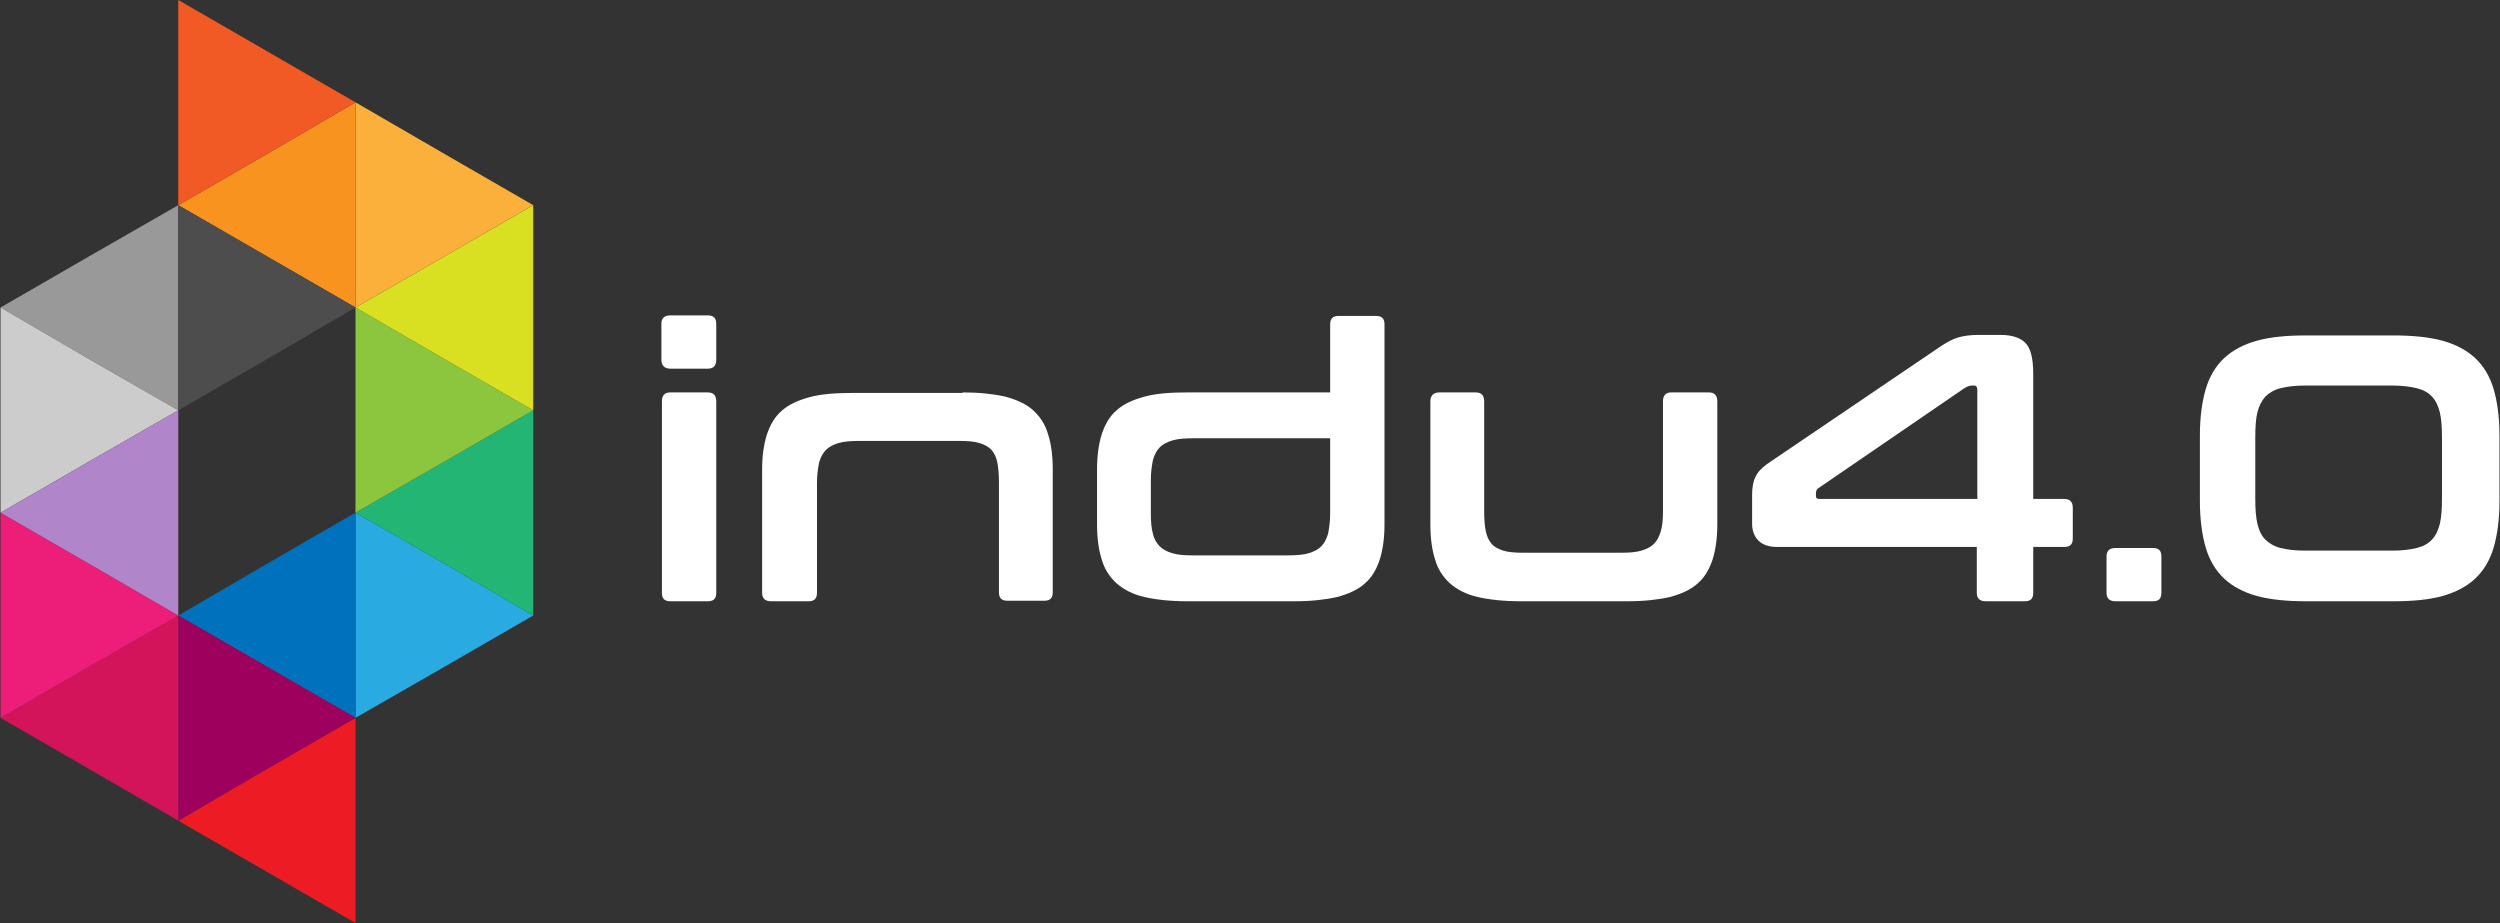 <?xml version="1.0" encoding="UTF-8" standalone="no"?>
<!DOCTYPE svg PUBLIC "-//W3C//DTD SVG 1.1//EN" "http://www.w3.org/Graphics/SVG/1.1/DTD/svg11.dtd">
<svg width="100%" height="100%" viewBox="0 0 474 175" version="1.1" xmlns="http://www.w3.org/2000/svg" xmlns:xlink="http://www.w3.org/1999/xlink" xml:space="preserve" xmlns:serif="http://www.serif.com/" style="fill-rule:evenodd;clip-rule:evenodd;stroke-linejoin:round;stroke-miterlimit:2;">
    <rect x="0" y="0" width="474" height="175" fill="#333333" stroke="none"/>
    <g>
        <g id="svg_2">
            <g id="svg_3">
                <g id="svg_4">
                    <path id="svg_5" d="M101.1,116.7L84.3,106.9L67.4,97.2L67.4,136.1L84.3,126.4L101.1,116.7Z" style="fill:rgb(41,171,226);fill-rule:nonzero;"/>
                    <path id="svg_6" d="M67.4,97.2L84.3,87.5L101.1,77.8L101.1,116.7L84.3,106.9L67.4,97.2Z" style="fill:rgb(34,181,115);fill-rule:nonzero;"/>
                    <path id="svg_7" d="M101.1,77.8L84.3,68.1L67.4,58.3L67.4,97.2L84.3,87.5L101.1,77.8Z" style="fill:rgb(140,198,63);fill-rule:nonzero;"/>
                    <path id="svg_8" d="M67.4,58.3L84.3,48.6L101.1,38.9L101.1,77.8L84.3,68.1L67.4,58.3Z" style="fill:rgb(217,224,33);fill-rule:nonzero;"/>
                    <path id="svg_9" d="M101.1,38.9L84.3,29.2L67.4,19.4L67.4,58.3L84.3,48.6L101.1,38.9Z" style="fill:rgb(251,176,59);fill-rule:nonzero;"/>
                    <path id="svg_10" d="M33.8,38.9L50.6,29.2L67.4,19.4L67.4,58.3L50.6,48.6L33.8,38.9Z" style="fill:rgb(247,147,30);fill-rule:nonzero;"/>
                    <path id="svg_11" d="M67.4,19.4L50.6,9.7L33.8,0L33.8,38.9L50.6,29.2L67.4,19.4Z" style="fill:rgb(241,90,36);fill-rule:nonzero;"/>
                    <path id="svg_12" d="M33.8,116.7L50.6,106.9L67.4,97.2L67.4,136.1L50.6,126.4L33.8,116.7Z" style="fill:rgb(0,113,188);fill-rule:nonzero;"/>
                </g>
                <g id="svg_13">
                    <path id="svg_14" d="M33.8,155.6L50.6,165.3L67.4,175L67.4,136.1L50.6,145.8L33.8,155.6Z" style="fill:rgb(237,28,36);fill-rule:nonzero;"/>
                    <path id="svg_15" d="M67.4,136.1L50.6,145.8L33.8,155.6L33.8,116.7L50.6,126.4L67.4,136.1Z" style="fill:rgb(158,0,93);fill-rule:nonzero;"/>
                    <path id="svg_16" d="M0.1,136.1L16.9,145.8L33.8,155.6L33.8,116.7L16.9,126.4L0.1,136.1Z" style="fill:rgb(212,20,90);fill-rule:nonzero;"/>
                    <path id="svg_17" d="M33.8,116.7L16.9,126.4L0.1,136.1L0.1,97.2L16.9,106.9L33.8,116.7Z" style="fill:rgb(237,30,121);fill-rule:nonzero;"/>
                    <path id="svg_18" d="M0.1,58.3L16.9,68.1L33.8,77.8L33.8,38.9L16.9,48.6L0.1,58.3Z" style="fill:rgb(153,153,153);fill-rule:nonzero;"/>
                    <path id="svg_19" d="M33.8,77.8L16.9,87.5L0.1,97.2L0.1,58.3L16.9,68.1L33.8,77.8Z" style="fill:rgb(204,204,204);fill-rule:nonzero;"/>
                    <path id="svg_20" d="M0.1,97.2L16.9,106.9L33.8,116.7L33.8,77.8L16.9,87.5L0.1,97.2Z" style="fill:rgb(176,133,201);fill-rule:nonzero;"/>
                    <path id="svg_21" d="M67.4,58.3L50.6,68.1L33.8,77.8L33.8,38.9L50.6,48.6L67.4,58.3Z" style="fill:rgb(77,77,77);fill-rule:nonzero;"/>
                </g>
            </g>
            <g id="svg_22">
                <path id="svg_23" d="M134.2,59.8C135.3,59.8 135.8,60.3 135.8,61.4L135.8,68.2C135.8,69.3 135.3,69.9 134.2,69.9L127.1,69.9C126,69.9 125.4,69.3 125.4,68.2L125.4,61.4C125.4,60.3 126,59.8 127.1,59.8L134.2,59.8ZM134.2,74.4C135.3,74.4 135.8,75 135.8,76.1L135.8,112.4C135.8,113.5 135.3,114 134.2,114L127.1,114C126,114 125.5,113.5 125.5,112.4L125.5,76.1C125.5,75 126,74.4 127.1,74.4L134.2,74.4Z" style="fill:white;fill-rule:nonzero;"/>
                <path id="svg_24" d="M182.5,74.4C185.7,74.4 188.4,74.7 190.6,75.2C192.8,75.8 194.6,76.6 195.9,77.8C197.2,79 198.2,80.5 198.7,82.3C199.3,84.1 199.6,86.4 199.6,89L199.6,112.3C199.6,113.4 199.1,113.9 198,113.9L191,113.9C189.9,113.9 189.4,113.4 189.4,112.3L189.4,91.5C189.4,90 189.3,88.8 189.1,87.7C188.9,86.7 188.5,85.9 188,85.3C187.4,84.7 186.7,84.3 185.7,84C184.7,83.7 183.5,83.6 182,83.6L162.8,83.6C161.3,83.6 160,83.7 159,84C158,84.3 157.2,84.7 156.6,85.3C156,85.9 155.6,86.7 155.3,87.7C155.1,88.7 154.9,90 154.9,91.5L154.9,112.4C154.9,113.5 154.4,114 153.3,114L146.2,114C145.1,114 144.5,113.5 144.5,112.4L144.5,89.1C144.5,86.5 144.8,84.3 145.4,82.4C146,80.6 146.9,79 148.2,77.9C149.5,76.7 151.3,75.9 153.5,75.3C155.7,74.7 158.4,74.5 161.7,74.5L182.5,74.5L182.5,74.4Z" style="fill:white;fill-rule:nonzero;"/>
                <path id="svg_25" d="M252.2,74.4L252.2,61.5C252.2,60.4 252.7,59.9 253.8,59.9L260.9,59.9C262,59.9 262.5,60.4 262.5,61.5L262.5,99.4C262.5,102 262.2,104.2 261.6,106.1C261,107.9 260.1,109.5 258.8,110.6C257.5,111.8 255.7,112.6 253.5,113.2C251.3,113.7 248.6,114 245.4,114L225.2,114C221.9,114 219.2,113.7 217,113.2C214.8,112.7 213.1,111.8 211.7,110.6C210.4,109.4 209.4,107.9 208.9,106.1C208.3,104.3 208,102 208,99.4L208,89C208,86.4 208.3,84.2 208.9,82.3C209.5,80.5 210.4,78.9 211.7,77.8C213,76.6 214.8,75.8 217,75.2C219.2,74.6 221.9,74.4 225.2,74.4L252.2,74.4ZM244.2,105.3C245.8,105.3 247.1,105.2 248.1,104.9C249.1,104.6 249.9,104.2 250.5,103.6C251.1,103 251.5,102.2 251.8,101.2C252,100.2 252.2,98.9 252.2,97.4L252.2,83.1L226.1,83.1C224.6,83.1 223.3,83.2 222.3,83.5C221.3,83.8 220.5,84.2 219.9,84.8C219.3,85.4 218.9,86.2 218.6,87.2C218.4,88.2 218.2,89.5 218.2,91L218.2,97.4C218.2,98.9 218.3,100.2 218.6,101.2C218.8,102.2 219.3,103 219.9,103.6C220.5,104.2 221.3,104.6 222.3,104.9C223.3,105.2 224.6,105.3 226.1,105.3L244.2,105.3Z" style="fill:white;fill-rule:nonzero;"/>
                <path id="svg_26" d="M279.8,74.4C280.9,74.4 281.4,75 281.4,76.1L281.4,96.9C281.4,98.4 281.5,99.7 281.7,100.7C281.9,101.7 282.3,102.5 282.8,103.1C283.3,103.7 284.1,104.1 285,104.4C286,104.7 287.2,104.8 288.8,104.8L307.3,104.8C308.9,104.8 310.2,104.7 311.2,104.4C312.2,104.1 313,103.7 313.6,103.1C314.2,102.5 314.6,101.7 314.9,100.7C315.2,99.7 315.3,98.4 315.3,96.9L315.3,76.1C315.3,75 315.8,74.4 316.9,74.4L324,74.4C325.1,74.4 325.6,75 325.6,76.1L325.6,99.4C325.6,102 325.3,104.2 324.7,106.1C324.1,107.9 323.2,109.5 321.9,110.6C320.6,111.8 318.8,112.6 316.6,113.2C314.4,113.7 311.7,114 308.5,114L288.4,114C285.1,114 282.4,113.7 280.2,113.2C278,112.7 276.3,111.8 274.9,110.6C273.6,109.4 272.6,107.9 272.1,106.1C271.5,104.3 271.2,102 271.2,99.4L271.2,76.1C271.2,75 271.8,74.4 272.9,74.4L279.8,74.4Z" style="fill:white;fill-rule:nonzero;"/>
                <path id="svg_27" d="M367.9,65.7C369.1,64.9 370.2,64.3 371.2,64C372.2,63.7 373.5,63.5 375.1,63.5L379.3,63.5C381.4,63.5 383,64 384,65C385,66 385.5,67.9 385.5,70.9L385.5,94.6L391.4,94.6C392.5,94.6 393,95.2 393,96.3L393,102.1C393,103.2 392.5,103.7 391.4,103.7L385.5,103.7L385.5,112.4C385.5,113.5 385,114 383.9,114L376.5,114C375.4,114 374.8,113.5 374.8,112.4L374.8,103.7L336.9,103.7C335.4,103.7 334.2,103.3 333.4,102.5C332.6,101.7 332.2,100.6 332.2,99.3L332.2,93.8C332.2,92.5 332.4,91.3 332.8,90.5C333.2,89.6 333.9,88.8 335,88L367.9,65.7ZM344.3,94.1C344.3,94.4 344.5,94.6 344.9,94.6L374.9,94.6L374.9,73.9C374.9,73.4 374.7,73.1 374.3,73.1L373.9,73.1C373.4,73.1 372.9,73.3 372.3,73.7L344.7,92.6C344.4,92.8 344.3,93.2 344.3,93.6L344.3,94.1Z" style="fill:white;fill-rule:nonzero;"/>
                <path id="svg_28" d="M408.2,103.9C409.3,103.9 409.8,104.4 409.8,105.5L409.8,112.4C409.8,113.5 409.3,114 408.2,114L401.1,114C400,114 399.4,113.5 399.4,112.4L399.4,105.5C399.4,104.4 400,103.9 401.1,103.9L408.2,103.9Z" style="fill:white;fill-rule:nonzero;"/>
                <path id="svg_29" d="M453.8,63.6C457.4,63.6 460.5,63.9 463.1,64.6C465.6,65.3 467.7,66.4 469.3,67.9C470.9,69.4 472.1,71.4 472.8,73.8C473.5,76.2 473.9,79.1 473.9,82.6L473.9,95C473.9,98.5 473.5,101.4 472.8,103.8C472.1,106.2 470.9,108.2 469.3,109.7C467.7,111.2 465.6,112.3 463.1,113C460.6,113.7 457.5,114 453.8,114L437.2,114C433.6,114 430.5,113.7 427.9,113C425.4,112.3 423.3,111.2 421.7,109.7C420.1,108.2 418.9,106.2 418.2,103.8C417.5,101.4 417.1,98.4 417.1,95L417.1,82.6C417.1,79.1 417.5,76.2 418.2,73.8C418.9,71.4 420.1,69.4 421.7,67.9C423.3,66.4 425.4,65.3 427.9,64.6C430.4,63.9 433.5,63.6 437.2,63.6L453.8,63.6ZM427.6,94.5C427.6,96.4 427.7,98 428,99.3C428.3,100.6 428.8,101.6 429.5,102.3C430.2,103 431.2,103.6 432.4,103.9C433.6,104.2 435.2,104.4 437,104.4L453.6,104.4C455.5,104.4 457,104.2 458.2,103.9C459.4,103.6 460.4,103.1 461.1,102.3C461.8,101.6 462.3,100.5 462.6,99.3C462.9,98 463,96.4 463,94.5L463,83C463,81.1 462.9,79.5 462.6,78.2C462.3,77 461.8,75.9 461.1,75.2C460.4,74.4 459.4,73.9 458.2,73.6C457,73.3 455.4,73.1 453.6,73.1L437,73.1C435.1,73.1 433.6,73.3 432.4,73.6C431.2,73.9 430.2,74.5 429.5,75.2C428.8,76 428.3,77 428,78.2C427.7,79.4 427.6,81 427.6,83L427.6,94.5Z" style="fill:white;fill-rule:nonzero;"/>
            </g>
        </g>
    </g>
</svg>
